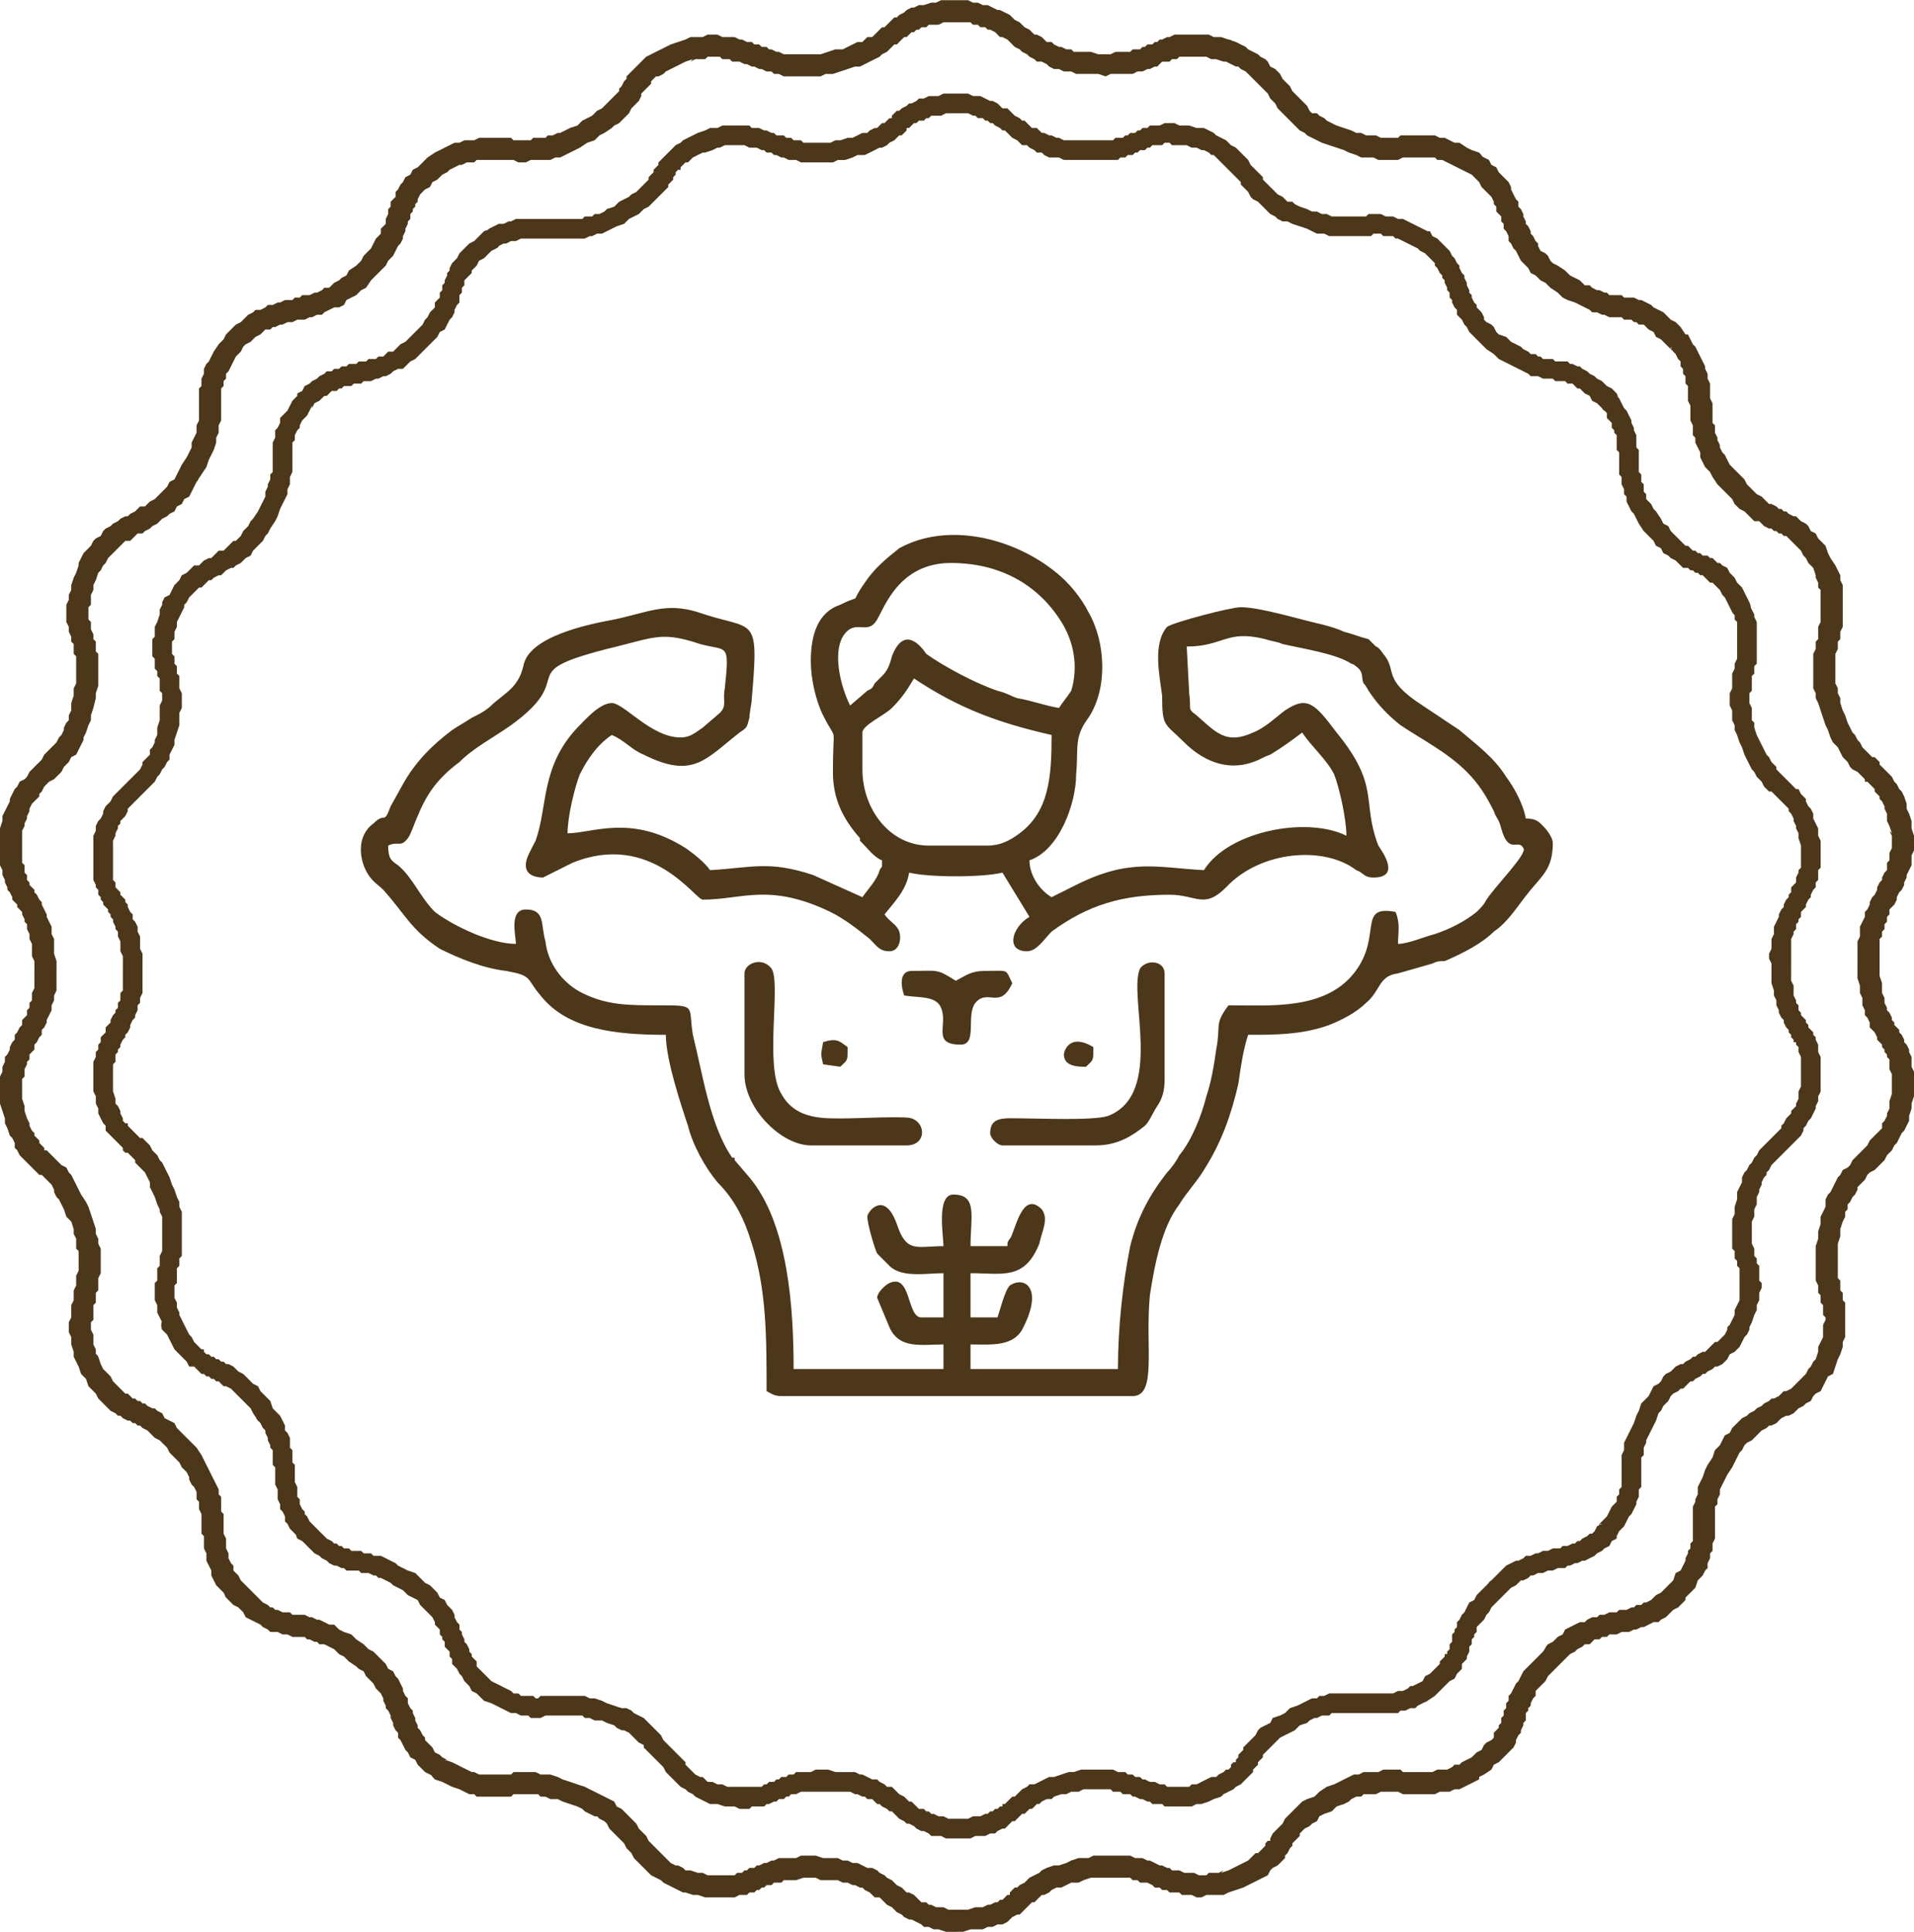 <?xml version="1.0" encoding="UTF-8"?>
<!DOCTYPE svg PUBLIC "-//W3C//DTD SVG 1.1//EN" "http://www.w3.org/Graphics/SVG/1.1/DTD/svg11.dtd">
<!-- Creator: CorelDRAW X7 -->
<svg xmlns="http://www.w3.org/2000/svg" xml:space="preserve" width="2.39in" height="2.412in" version="1.1" style="shape-rendering:geometricPrecision; text-rendering:geometricPrecision; image-rendering:optimizeQuality; fill-rule:evenodd; clip-rule:evenodd"
viewBox="0 0 779 786"
 xmlns:xlink="http://www.w3.org/1999/xlink">
 <defs>
  <style type="text/css">
   <![CDATA[
    .fil1 {fill:#4C371A}
    .fil0 {fill:#4C371A;fill-rule:nonzero}
   ]]>
  </style>
 </defs>
 <g id="Layer_x0020_1">
  <g id="_2782722134064">
   <g>
    <g>
     <path class="fil0" d="M436 57l0 8 0 0 -3 0 -2 -1 -2 0 -2 0 -2 -1 -1 -1 -2 0 -1 -1 -2 -1 -1 -1 -2 0 -1 -1 -1 -1 -2 -1 -1 -1 -1 -1 -1 -1 -1 0 -1 -1 -2 -1 -1 -1 -1 0 -1 -1 -1 0 -1 -1 -2 0 -1 -1 -1 0 -2 -1 -1 0 -2 0 -2 0 1 -8 2 0 2 0 2 1 2 0 1 0 2 1 2 1 1 0 2 1 1 1 1 1 2 0 1 1 1 1 1 1 2 1 1 1 1 0 1 1 1 1 1 1 2 0 1 1 1 1 1 0 2 1 1 0 2 1 1 0 2 1 1 0 2 0 0 0zm0 0c2,0 4,2 4,4 0,3 -2,4 -4,4l0 -8zm54 -5l-3 8 0 0 -2 0 -2 -1 -2 0 -2 0 -2 0 -1 -1 -2 0 -1 1 -1 0 -1 0 -1 0 -1 0 -1 1 -1 0 -1 1 -1 0 -1 0 -1 1 -1 0 -1 1 -2 0 -1 1 -2 0 -1 1 -2 0 -2 0 -2 0 -3 0 -2 0 -3 0 -2 0 -3 0 0 -8 3 0 3 0 2 0 2 0 2 0 2 0 1 0 2 0 1 -1 2 0 1 0 1 -1 1 0 1 -1 1 0 1 0 1 -1 1 0 1 -1 2 0 1 -1 1 0 2 0 1 0 2 -1 2 0 2 0 2 1 2 0 2 0 3 1 2 0 1 0zm-1 0c2,1 4,3 3,5 0,2 -2,4 -5,3l2 -8zm40 32l-3 7 0 0 -2 -1 -2 0 -2 -1 -1 -1 -2 -1 -2 -2 -1 -1 -1 -1 -1 -1 -2 -1 -1 -1 -1 -2 -1 -1 -1 -1 -1 -1 0 -1 -1 -1 -1 -1 -1 -1 -1 -1 -1 -1 -1 -1 -1 -1 -1 -1 -1 -1 -1 -1 -1 -1 -1 0 -1 -1 -2 -1 -1 0 -2 -1 3 -8 2 1 2 1 1 1 2 1 2 1 1 1 1 1 2 1 1 1 1 1 1 1 1 1 1 1 1 2 1 1 1 1 1 1 1 1 1 1 0 1 1 1 1 1 1 1 1 1 1 1 1 1 2 1 1 1 1 1 2 0 1 1 2 1 0 0zm0 0c2,1 3,3 2,5 -1,2 -3,3 -5,2l3 -7zm53 10l-5 7 0 0 -2 -1 -2 -1 -2 -1 -2 -1 -1 0 -1 -1 -2 0 -1 0 -1 0 -1 -1 -1 0 -1 0 -1 0 -1 1 -1 0 -1 0 -1 0 -2 0 -1 0 -1 0 -2 0 -1 0 -2 0 -2 0 -1 0 -2 0 -2 -1 -3 0 -2 -1 -2 -1 -3 -1 -3 -1 3 -7 3 1 2 1 2 0 2 1 2 0 2 1 2 0 1 0 2 0 1 0 1 0 1 0 1 0 1 0 2 0 1 0 1 0 1 -1 1 0 2 0 1 0 1 0 2 1 1 0 2 0 2 1 2 0 2 1 2 1 2 1 2 1 2 1 1 0zm-1 0c2,1 3,4 2,6 -1,2 -4,2 -6,1l4 -7zm29 42l-5 6 0 0 -1 -1 -2 -2 -1 -1 -2 -2 -1 -1 -1 -2 -1 -1 -1 -2 -1 -1 -1 -1 0 -2 -1 -1 -1 -2 0 -1 -1 -1 0 -2 -1 -1 0 -1 -1 -2 0 -1 -1 -1 0 -1 -1 -1 -1 -2 -1 -1 0 -1 -1 -1 -1 -1 -1 -1 -1 -1 -2 -1 -1 -1 5 -7 1 2 2 1 1 1 2 2 1 1 1 1 1 2 1 1 1 2 1 1 0 1 1 2 1 1 0 1 1 2 0 1 1 2 0 1 1 1 0 1 1 2 1 1 0 1 1 1 1 1 1 2 0 1 1 1 2 1 1 1 1 2 1 1 0 0zm0 0c2,1 3,4 1,5 -1,2 -4,2 -6,1l5 -6zm48 25l-6 5 0 0 -2 -2 -2 -1 -1 -2 -2 -1 -1 -1 -1 -1 -1 0 -1 -1 -1 -1 -1 0 -1 0 -1 -1 -1 0 -1 0 -1 0 -1 0 -1 -1 -2 0 -1 0 -1 0 -2 -1 -1 0 -2 0 -1 -1 -2 -1 -2 -1 -2 -1 -2 -1 -2 -1 -2 -1 -2 -2 -3 -2 5 -6 3 1 2 2 2 1 2 1 1 1 2 1 1 1 2 0 1 1 1 0 1 1 2 0 1 0 1 0 1 1 1 0 1 0 1 0 2 0 1 1 1 0 2 1 1 0 1 1 2 1 1 1 2 1 1 1 2 1 2 2 2 1 2 2 0 1zm0 -1c1,2 1,5 0,6 -2,2 -5,2 -6,0l6 -6zm16 48l-7 5 0 0 -1 -2 -1 -2 -1 -1 -1 -2 -1 -2 0 -2 -1 -1 0 -2 -1 -2 0 -1 0 -2 -1 -1 0 -2 0 -1 0 -2 0 -1 0 -2 0 -1 -1 -1 0 -2 0 -1 0 -1 0 -2 -1 -1 0 -1 -1 -1 0 -2 -1 -1 -1 -1 0 -2 -1 -1 -1 -1 6 -5 1 1 1 2 1 2 1 1 1 2 1 2 0 1 1 2 0 1 1 2 0 2 0 1 0 2 1 1 0 2 0 1 0 1 0 2 0 1 0 2 1 1 0 1 0 2 1 1 0 1 0 2 1 1 0 2 1 1 1 1 1 2 1 1 0 0zm0 0c1,2 1,5 -1,6 -2,1 -4,1 -6,-1l7 -5zm38 38l-7 3 0 0 -1 -2 -1 -2 -1 -2 -1 -1 -1 -2 -1 -1 -1 -1 -1 -1 -1 0 -1 -1 -1 -1 0 0 -1 -1 -1 0 -1 -1 -1 0 -1 -1 -1 0 -1 -1 -2 0 -1 -1 -1 -1 -1 -1 -2 -1 -1 -1 -2 -1 -1 -2 -2 -1 -1 -2 -2 -2 -2 -2 -2 -3 7 -5 2 3 1 2 2 1 1 2 2 2 1 1 1 1 1 1 1 1 1 0 1 1 1 1 1 0 1 1 1 0 1 1 2 0 1 1 1 0 1 1 1 1 1 0 1 1 2 1 1 2 1 1 1 1 1 2 2 2 1 2 1 2 1 2 0 1zm0 -1c1,2 1,5 -1,6 -2,1 -5,0 -6,-2l7 -4zm2 51l-7 3 0 0 -1 -2 0 -2 -1 -2 0 -2 0 -2 -1 -2 0 -2 0 -2 0 -1 1 -2 0 -2 0 -1 0 -2 0 -1 1 -2 0 -1 0 -1 1 -2 0 -1 0 -1 0 -2 0 -1 0 -1 0 -2 0 -1 0 -1 0 -2 0 -1 0 -2 -1 -1 0 -2 -1 -1 7 -3 1 2 1 2 0 1 1 2 0 2 0 2 0 2 0 1 0 2 0 2 0 1 0 2 0 1 0 2 -1 1 0 2 0 1 -1 1 0 2 0 1 0 1 0 2 -1 1 0 2 0 1 0 1 1 2 0 1 0 2 0 2 1 1 0 2 0 0zm0 0c1,2 0,4 -2,5 -2,1 -4,0 -5,-2l7 -3zm27 47l-8 1 0 0 -1 -3 0 -2 -1 -2 0 -1 -1 -2 0 -1 -1 -2 -1 -1 0 -1 -1 -1 0 0 -1 -1 -1 -1 -1 -1 0 0 -1 -1 -1 -1 -1 -1 -1 0 -1 -1 -1 -1 -1 -2 -1 -1 -1 -1 -1 -2 -1 -1 -1 -2 -1 -2 -1 -2 -1 -3 -1 -2 -1 -3 7 -3 1 3 1 2 1 2 1 2 1 2 1 1 1 2 1 1 1 1 0 1 1 1 1 1 1 1 1 1 0 0 1 1 1 1 1 1 1 1 1 0 1 2 1 1 1 1 0 1 1 2 1 1 1 2 0 2 1 2 1 2 0 3 1 2 0 1zm0 -1c0,3 -1,5 -3,5 -3,1 -5,-1 -5,-3l8 -2zm-12 50l-8 0 0 0 -1 -2 0 -2 1 -2 0 -2 0 -2 1 -2 0 -2 0 -1 1 -2 1 -2 0 -1 1 -2 1 -1 0 -1 1 -2 1 -1 0 -1 1 -1 0 -2 1 -1 1 -1 0 -1 0 -1 1 -2 0 -1 1 -1 0 -2 0 -1 0 -1 0 -2 0 -2 0 -1 8 -1 0 2 0 2 0 2 0 2 0 2 -1 1 0 2 0 2 -1 1 0 2 -1 1 -1 2 0 1 -1 1 -1 2 0 1 -1 1 -1 1 0 2 -1 1 0 1 -1 1 0 2 -1 1 0 1 -1 2 0 1 0 2 0 1 0 2 0 2 0 2 0 0zm0 0c0,2 -2,4 -4,4 -2,0 -4,-2 -4,-4l8 0zm12 52l-8 -2 0 1 0 -3 0 -2 0 -2 0 -2 0 -2 0 -1 0 -1 -1 -2 0 -1 0 -1 -1 -1 0 -1 -1 0 0 -1 -1 -1 0 -1 -1 -1 0 -1 -1 -1 -1 -2 0 -1 -1 -1 -1 -2 0 -1 -1 -2 0 -2 -1 -2 0 -2 -1 -3 0 -2 0 -3 0 -3 8 0 0 2 0 3 0 2 1 2 0 2 0 2 1 2 0 1 1 1 0 2 1 1 0 1 1 1 1 1 0 1 1 1 0 1 1 1 1 1 0 1 1 1 0 1 1 2 0 1 0 2 1 2 0 2 0 2 0 2 0 2 0 3 0 2 0 1zm0 -1c0,3 -2,4 -5,4 -2,0 -3,-2 -3,-4l8 0zm-26 44l-8 -2 0 0 1 -2 1 -2 0 -2 1 -2 1 -1 1 -2 1 -1 1 -2 1 -1 1 -2 1 -1 1 -1 1 -1 1 -1 1 -1 1 -1 1 -1 1 -1 1 -1 0 -1 1 -1 1 -2 1 -1 1 -1 0 -1 1 -1 1 -1 0 -1 1 -2 0 -1 0 -2 1 -2 8 2 -1 2 0 2 -1 2 0 1 -1 2 -1 2 -1 1 -1 2 -1 1 0 1 -1 2 -1 1 -1 1 -1 1 -1 1 -1 1 -1 1 -1 1 -1 1 -1 1 -1 1 -1 1 -1 1 -1 2 -1 1 0 1 -1 1 -1 2 0 1 -1 2 0 1 -1 2 0 0zm0 0c0,2 -2,4 -5,3 -2,0 -3,-2 -3,-5l8 2zm-3 54l-7 -4 0 0 1 -2 0 -2 1 -2 1 -2 0 -1 0 -2 0 -1 0 -1 0 -2 0 -1 0 -1 0 -1 0 -1 0 -1 0 -1 -1 -1 0 -1 0 -1 -1 -1 0 -2 0 -1 -1 -1 0 -2 0 -2 0 -2 0 -2 0 -2 0 -2 1 -2 0 -3 1 -3 0 -3 8 2 0 3 -1 2 0 3 -1 2 0 2 0 2 0 1 0 2 0 1 0 1 1 2 0 1 0 1 0 1 1 1 0 1 0 1 1 1 0 2 0 1 0 1 0 2 1 1 0 2 -1 2 0 1 0 2 -1 2 0 2 -1 2 -1 3 -1 2 0 1zm0 -1c0,2 -3,3 -5,3 -2,-1 -3,-4 -2,-6l7 3zm-37 35l-7 -4 0 0 2 -2 1 -1 1 -2 1 -2 2 -1 1 -1 1 -2 1 -1 2 -1 1 -1 1 -1 2 -1 1 0 1 -1 2 -1 1 -1 1 0 1 -1 2 -1 1 0 1 -1 1 -1 1 -1 1 -1 1 0 1 -1 1 -1 1 -1 1 -2 0 -1 1 -1 1 -2 7 4 -1 2 -1 1 -1 2 -1 2 -1 1 -1 1 -2 1 -1 2 -1 1 -1 1 -2 1 -1 0 -1 1 -2 1 -1 1 -1 0 -1 1 -2 1 -1 1 -1 0 -1 1 -1 1 -1 1 -1 0 -1 1 -2 1 -1 1 -1 2 -1 1 -1 1 -1 2 -1 1 0 0zm0 0c-1,2 -3,3 -5,2 -2,-1 -3,-4 -2,-6l7 4zm-17 51l-6 -6 -1 0 2 -2 1 -1 1 -2 1 -2 1 -1 1 -1 0 -2 1 -1 0 -1 0 -1 1 -1 0 -1 0 -1 0 -1 0 -1 0 -1 0 -1 0 -1 0 -2 0 -1 0 -2 0 -1 1 -2 0 -1 0 -2 1 -2 1 -2 1 -2 1 -2 1 -3 1 -2 1 -3 7 4 -1 3 -1 2 -1 2 -1 2 -1 2 0 1 -1 2 0 2 0 1 -1 1 0 1 0 2 0 1 0 1 0 1 0 1 0 1 0 1 0 2 0 1 -1 1 0 2 0 1 -1 2 0 1 -1 2 -1 2 -1 1 -1 2 -1 2 -2 2 -1 2 0 1zm0 -1c-2,2 -4,2 -6,1 -2,-1 -2,-4 -1,-6l7 5zm-45 23l-6 -5 0 0 2 -2 1 -1 2 -2 1 -1 2 -1 2 -1 1 0 2 -1 1 -1 2 0 2 -1 1 0 2 -1 1 0 1 0 2 -1 1 0 2 0 1 -1 1 0 1 0 2 -1 1 0 1 -1 1 0 1 -1 2 -1 1 -1 1 0 1 -1 1 -2 2 -1 6 6 -2 1 -1 2 -2 1 -1 1 -2 1 -1 1 -2 1 -2 1 -1 0 -2 1 -1 0 -2 1 -1 0 -1 1 -2 0 -1 0 -2 1 -1 0 -1 0 -2 1 -1 0 -1 0 -2 1 -1 0 -1 1 -2 1 -1 0 -1 1 -1 1 -2 1 -1 1 -1 1 0 0zm0 0c-2,2 -5,2 -6,0 -2,-1 -2,-4 0,-5l6 5zm-32 44l-4 -7 0 0 2 -1 1 -2 2 -1 1 -1 2 -2 1 -1 0 -1 1 -1 1 -1 0 -1 1 0 0 -1 1 -1 0 -1 0 -1 1 -1 0 -1 0 -2 1 -1 0 -1 1 -1 0 -2 1 -1 1 -2 1 -1 1 -2 1 -2 2 -1 1 -2 2 -2 2 -2 2 -2 6 5 -2 2 -2 2 -2 2 -1 2 -1 1 -1 2 -1 1 -1 1 -1 1 0 2 -1 1 0 1 -1 1 0 1 0 1 -1 1 0 1 0 1 -1 2 0 1 -1 1 -1 1 0 2 -1 1 -1 1 -1 2 -2 1 -1 1 -2 2 -1 1 -2 2 -3 2 0 0zm0 0c-1,1 -4,1 -5,-1 -2,-2 -1,-5 1,-6l4 7zm-49 9l-4 -7 0 0 2 -1 2 -1 2 -1 2 0 1 -1 2 0 2 -1 2 0 1 0 2 0 2 0 1 0 2 0 1 0 2 0 1 0 2 0 1 0 1 0 2 0 1 0 1 0 2 0 1 0 1 0 2 -1 1 0 1 0 2 -1 1 -1 1 0 2 -1 4 7 -2 1 -2 1 -1 1 -2 0 -2 1 -2 0 -1 1 -2 0 -2 0 -1 0 -2 0 -1 0 -2 0 -1 0 -2 0 -1 0 -2 0 -1 0 -1 0 -2 0 -1 0 -2 0 -1 0 -1 0 -2 0 -1 1 -2 0 -1 0 -2 1 -1 0 -2 1 -1 1 0 0zm0 0c-2,1 -5,0 -6,-2 -1,-2 0,-4 2,-5l4 7zm-43 33l-2 -8 0 0 2 -1 2 -1 2 -1 2 0 1 -1 2 -1 1 -1 1 0 1 -1 0 -1 1 -1 1 0 0 -1 1 -1 0 -1 1 -1 1 -1 0 -1 1 -1 1 -1 1 -1 1 -1 1 -1 1 -2 1 -1 2 -1 2 -1 1 -2 3 -1 2 -1 2 -2 3 -1 4 7 -3 1 -2 2 -2 1 -2 1 -2 1 -1 1 -1 1 -1 1 -1 1 -1 1 -1 1 -1 1 0 1 -1 1 -1 1 0 1 -1 1 -1 1 0 1 -1 1 -1 1 -1 1 -1 1 -1 1 -2 1 -1 1 -2 1 -2 1 -1 1 -3 1 -2 1 -3 1 0 0zm0 0c-2,0 -4,-1 -5,-3 0,-2 1,-4 3,-5l2 8zm-50 -5l-2 -8 0 0 3 -1 2 0 2 0 2 0 2 0 2 0 1 0 2 0 2 1 1 0 2 0 1 1 2 0 1 1 2 0 1 1 1 0 2 1 1 0 1 0 2 1 1 0 1 0 1 1 2 0 1 0 1 0 2 0 1 0 2 0 1 -1 2 0 2 8 -2 0 -2 1 -2 0 -2 0 -2 0 -1 0 -2 0 -2 0 -1 -1 -2 0 -2 0 -1 -1 -1 0 -2 -1 -1 0 -2 -1 -1 0 -1 -1 -2 0 -1 0 -1 -1 -2 0 -1 0 -1 -1 -2 0 -1 0 -2 0 -1 0 -2 0 -1 0 -2 0 -2 1 0 0zm0 0c-2,0 -4,-1 -5,-4 0,-2 1,-4 3,-4l2 8zm-50 19l0 -8 0 0 3 0 2 0 2 -1 2 0 1 0 2 -1 1 0 1 -1 1 0 1 -1 1 0 1 -1 1 0 0 -1 1 0 1 -1 1 -1 1 -1 1 0 1 -1 1 -1 1 -1 2 -1 1 -1 2 0 2 -1 2 -1 2 -1 2 0 3 -1 3 -1 2 0 2 8 -3 0 -2 1 -2 0 -3 1 -1 1 -2 0 -2 1 -1 1 -1 0 -1 1 -1 1 -1 0 -1 1 -1 1 -1 0 -1 1 -1 1 -1 1 -1 0 -1 1 -1 1 -1 1 -1 0 -2 1 -1 1 -2 0 -2 1 -2 0 -2 0 -2 1 -3 0 -3 0 0 0zm0 0c-2,0 -4,-2 -4,-4 0,-2 2,-4 4,-4l0 8zm-47 -19l1 -8 0 0 2 0 3 0 2 1 1 0 2 1 2 1 2 0 1 1 2 1 1 1 2 0 1 1 1 1 1 1 2 1 1 1 1 1 1 0 1 1 1 1 1 1 2 0 1 1 1 0 1 1 1 0 2 1 1 0 1 0 2 1 2 0 1 0 0 8 -2 0 -2 0 -2 -1 -2 0 -2 0 -1 -1 -2 -1 -1 0 -2 -1 -1 -1 -2 -1 -1 0 -1 -1 -2 -1 -1 -1 -1 -1 -1 -1 -1 0 -1 -1 -2 -1 -1 -1 -1 0 -1 -1 -1 -1 -2 0 -1 -1 -1 0 -2 -1 -1 0 -2 -1 -2 0 -1 0 -1 0zm1 0c-3,0 -4,-2 -4,-4 0,-3 2,-4 4,-4l0 8zm-54 5l3 -8 -1 0 3 0 2 1 2 0 2 0 1 0 2 0 1 0 2 0 1 0 1 0 1 0 1 0 1 -1 1 0 1 -1 1 0 1 0 1 -1 1 0 1 -1 2 0 1 -1 2 0 1 -1 2 0 2 0 2 0 2 -1 3 0 2 0 3 1 3 0 -1 8 -2 0 -3 0 -2 0 -2 0 -2 0 -2 0 -2 0 -1 0 -2 1 -1 0 -1 0 -1 1 -1 0 -1 1 -1 0 -1 0 -1 1 -1 0 -2 1 -1 0 -1 1 -2 0 -1 0 -2 0 -1 1 -2 0 -2 0 -2 -1 -2 0 -2 0 -3 -1 -3 0 0 0zm0 0c-2,-1 -3,-3 -3,-5 1,-2 3,-4 5,-3l-2 8zm-39 -32l3 -7 0 0 2 0 2 1 1 1 2 1 2 1 1 1 2 2 1 1 1 1 1 1 1 1 1 2 1 1 1 1 1 1 1 1 1 1 1 1 1 1 1 1 1 1 0 1 1 1 1 1 1 1 1 1 2 1 1 0 1 1 1 1 2 0 2 1 -3 8 -2 -1 -2 -1 -2 -1 -1 -1 -2 -1 -1 -1 -2 -1 -1 -1 -1 -1 -1 -1 -1 -1 -1 -1 -1 -1 -1 -2 -1 -1 -1 -1 -1 -1 -1 -1 -1 -1 -1 -1 -1 -1 -1 -1 0 -1 -2 -1 -1 -1 -1 -1 -1 -1 -1 -1 -2 -1 -1 0 -2 -1 -1 -1 0 0zm0 0c-2,-1 -3,-3 -3,-5 1,-2 4,-3 6,-2l-3 7zm-53 -10l5 -7 0 0 2 1 2 1 2 1 1 1 2 0 1 1 2 0 1 0 1 0 1 0 1 1 1 0 1 -1 1 0 1 0 1 0 1 0 1 0 2 0 1 0 1 0 2 0 2 0 1 0 2 0 2 0 2 1 2 0 3 1 2 1 3 1 3 1 -3 7 -3 -1 -2 -1 -3 0 -2 -1 -2 0 -1 -1 -2 0 -1 0 -2 0 -1 0 -1 0 -1 0 -2 0 -1 0 -1 0 -1 0 -1 0 -1 0 -2 1 -1 0 -1 0 -2 0 -1 -1 -2 0 -1 0 -2 -1 -2 0 -2 -1 -2 -1 -2 -1 -2 -1 -3 -1 0 0zm0 0c-1,-1 -2,-4 -1,-6 1,-2 4,-2 6,-1l-5 7zm-29 -42l5 -6 0 0 2 1 2 2 1 1 1 2 2 1 1 2 1 1 1 1 1 2 0 1 1 2 1 1 0 2 1 1 0 1 1 2 0 1 1 1 1 2 0 1 1 1 0 1 1 1 1 1 0 2 1 1 1 1 1 1 1 1 1 1 1 1 2 1 -5 7 -2 -2 -1 -1 -2 -1 -1 -2 -1 -1 -1 -1 -1 -2 -1 -1 -1 -2 -1 -1 -1 -1 0 -2 -1 -1 0 -2 -1 -1 -1 -1 0 -2 -1 -1 0 -1 -1 -1 0 -2 -1 -1 -1 -1 0 -1 -1 -2 -1 -1 -1 -1 -1 -1 -1 -1 -1 -1 -1 -2 -2 -1 0 0zm0 0c-1,-1 -2,-4 0,-5 1,-2 3,-2 5,-1l-5 6zm-47 -25l6 -5 0 0 2 2 1 1 2 2 1 1 2 1 1 1 1 0 1 1 1 0 1 1 1 0 1 0 1 1 1 0 1 0 1 0 1 0 1 1 2 0 1 0 1 1 2 0 1 0 2 1 2 1 2 1 1 1 2 1 2 1 3 1 2 2 2 2 -5 6 -2 -1 -2 -2 -2 -1 -2 -1 -1 -1 -2 -1 -2 -1 -1 0 -1 -1 -1 0 -2 -1 -1 0 -1 0 -1 0 -1 -1 -1 0 -1 0 -2 0 -1 0 -1 -1 -1 0 -2 -1 -1 0 -2 -1 -1 -1 -2 -1 -1 -1 -2 -1 -1 -1 -2 -2 -2 -2 -2 -1 0 -1zm0 1c-1,-2 -1,-5 0,-6 2,-2 4,-2 6,0l-6 6zm-16 -48l6 -5 0 0 2 2 1 1 1 2 1 2 0 2 1 1 1 2 0 2 0 2 1 1 0 2 0 1 0 2 1 1 0 2 0 1 0 2 0 1 0 1 1 2 0 1 0 1 0 2 1 1 0 1 0 1 1 2 1 1 0 1 1 1 1 2 1 1 -6 5 -1 -1 -2 -2 -1 -2 -1 -1 0 -2 -1 -2 -1 -1 0 -2 -1 -2 0 -1 0 -2 0 -1 -1 -2 0 -1 0 -2 0 -1 0 -1 0 -2 -1 -1 0 -2 0 -1 0 -1 0 -2 -1 -1 0 -1 -1 -2 0 -1 -1 -2 0 -1 -1 -1 -1 -2 -1 -1 0 0zm0 0c-2,-2 -1,-5 1,-6 1,-1 4,-1 5,1l-6 5zm-39 -38l8 -3 0 0 1 2 1 2 1 2 1 1 1 2 1 1 1 1 1 1 1 0 0 1 1 1 1 0 1 1 1 0 1 1 1 0 1 1 1 0 1 1 1 0 2 1 1 1 1 1 2 1 1 1 1 1 2 2 2 1 1 2 2 2 2 2 1 3 -6 5 -2 -3 -1 -2 -2 -2 -1 -1 -2 -2 -1 -1 -1 -1 -1 -1 -2 -1 -1 0 -1 -1 -1 -1 -1 0 -1 -1 -1 0 -1 -1 -1 0 -1 -1 -1 0 -1 -1 -1 -1 -1 -1 -2 0 -1 -2 -1 -1 -1 -1 -1 -1 -2 -2 -1 -2 -1 -2 -1 -2 -2 -2 0 -1zm0 1c-1,-2 0,-5 2,-6 2,-1 5,0 6,2l-8 4zm-2 -51l8 -3 0 0 1 2 0 2 1 2 0 2 0 2 0 2 0 2 0 2 0 1 0 2 0 2 0 1 0 2 -1 1 0 2 0 1 -1 1 0 2 0 1 0 1 0 2 -1 1 0 1 0 2 0 1 0 1 1 2 0 1 0 1 1 2 0 1 1 2 -8 3 0 -2 -1 -2 -1 -2 0 -1 0 -2 -1 -2 0 -2 0 -1 0 -2 0 -2 1 -1 0 -2 0 -1 0 -2 1 -1 0 -2 0 -1 0 -1 1 -2 0 -1 0 -2 0 -1 0 -1 0 -2 0 -1 0 -1 0 -2 0 -1 0 -2 -1 -2 0 -1 -1 -2 0 0zm0 0c0,-2 1,-5 3,-5 2,-1 4,0 5,2l-8 3zm-26 -47l8 -1 0 0 0 2 1 3 0 2 1 1 1 2 0 1 1 2 0 1 1 1 1 0 0 1 1 1 1 1 0 0 1 1 1 1 1 1 1 0 1 1 1 1 1 1 1 2 1 1 1 1 1 2 1 1 1 2 1 2 1 2 1 3 1 2 1 3 -8 3 -1 -3 -1 -2 -1 -2 0 -2 -1 -2 -1 -2 -1 -1 -1 -1 -1 -1 -1 -1 0 -1 -1 -1 -1 -1 -1 -1 -1 0 -1 -1 0 -1 -1 -1 -1 -1 -1 -1 -1 -1 -1 -1 -1 -1 -1 -1 0 -2 -1 -1 -1 -2 -1 -2 0 -2 -1 -2 0 -3 -1 -2 0 -1zm0 1c0,-3 1,-5 3,-5 2,-1 4,1 5,3l-8 2zm12 -50l8 0 0 0 0 2 0 2 0 2 0 2 0 2 -1 2 0 2 -1 1 0 2 -1 2 0 1 -1 1 -1 2 0 1 -1 2 -1 1 0 1 -1 1 -1 2 0 1 -1 1 0 1 -1 1 0 2 0 1 -1 1 0 2 0 1 0 1 0 2 0 2 0 1 -8 1 0 -2 0 -2 0 -2 0 -2 0 -2 0 -1 1 -2 0 -2 1 -1 0 -2 1 -1 0 -2 1 -1 1 -1 0 -2 1 -1 1 -1 0 -1 1 -2 1 -1 0 -1 1 -1 0 -2 1 -1 0 -1 0 -2 1 -1 0 -2 0 -1 0 -2 0 -2 0 -2 0 0zm0 0c0,-2 2,-4 4,-4 2,0 4,2 4,4l-8 0zm-12 -52l8 2 0 -1 0 3 0 2 0 2 0 2 0 2 0 1 0 1 0 2 1 1 0 1 0 1 1 1 0 0 1 1 0 1 1 1 1 1 0 1 1 1 0 1 1 2 1 1 0 2 1 1 1 2 0 2 1 2 0 2 0 3 1 2 0 3 0 3 -8 0 0 -2 0 -3 -1 -2 0 -2 0 -2 -1 -2 0 -2 -1 -1 0 -1 -1 -2 0 -1 -1 -1 0 -1 -1 -1 0 -1 -1 -1 -1 -1 0 -1 -1 -1 0 -1 -1 -1 0 -2 -1 -1 0 -1 -1 -2 0 -2 0 -2 0 -2 0 -2 0 -2 0 -3 0 -2 0 -1zm0 1c0,-3 2,-4 4,-4 3,0 4,2 4,4l-8 0zm26 -44l7 2 0 0 0 2 -1 2 -1 2 0 2 -1 1 -1 2 -1 1 -1 2 -1 1 -1 2 -1 1 -1 1 -1 1 -1 1 -1 1 -1 1 -1 1 -1 1 -1 1 -1 1 -1 1 0 1 -1 2 -1 1 -1 1 0 1 -1 1 0 1 -1 2 0 1 -1 2 0 2 -8 -2 0 -2 1 -2 0 -2 1 -2 1 -1 1 -2 0 -1 1 -2 1 -1 1 -1 1 -2 1 -1 1 -1 1 -1 1 -1 1 -1 1 -1 1 -1 1 -1 1 -1 1 -1 1 -1 1 -2 0 -1 1 -1 1 -1 1 -1 0 -2 1 -1 1 -2 0 -1 1 -2 0 0zm0 0c0,-2 2,-4 4,-3 3,0 4,2 3,5l-7 -2zm2 -54l8 4 0 0 -1 2 -1 2 0 2 -1 2 0 1 0 2 -1 1 0 1 0 2 0 1 0 1 1 1 0 1 0 1 0 1 1 1 0 1 0 1 0 1 1 1 0 2 0 1 0 2 1 2 0 2 0 2 0 2 -1 2 0 2 0 3 -1 3 -1 3 -7 -2 0 -3 1 -3 0 -2 0 -2 0 -2 1 -2 0 -1 0 -2 -1 -1 0 -1 0 -2 0 -1 0 -1 -1 -1 0 -1 0 -1 -1 -1 0 -2 0 -1 0 -1 -1 -1 0 -2 0 -1 0 -2 0 -2 1 -1 0 -2 0 -2 1 -2 1 -3 0 -2 1 -2 0 -1zm0 1c1,-3 4,-4 6,-3 2,1 3,3 2,6l-8 -3zm37 -35l7 4 0 0 -1 2 -1 1 -1 2 -2 2 -1 1 -1 1 -1 2 -2 1 -1 1 -1 1 -2 1 -1 1 -1 0 -2 1 -1 1 -1 1 -1 0 -2 1 -1 1 -1 0 -1 1 -1 1 -1 1 -1 0 -1 1 -1 1 -1 1 -1 1 -1 2 -1 1 0 1 -1 2 -8 -4 1 -2 2 -1 1 -2 1 -2 1 -1 1 -1 1 -2 2 -1 1 -1 1 -1 1 -1 2 0 1 -1 1 -1 2 -1 1 0 1 -1 1 -1 1 -1 2 0 1 -1 1 -1 1 -1 1 -1 1 0 1 -1 1 -1 1 -2 1 -1 1 -1 1 -2 1 -1 0 0zm0 0c1,-2 4,-3 6,-2 2,1 2,4 1,6l-7 -4zm18 -51l6 6 0 -1 -1 2 -1 2 -2 2 -1 2 0 1 -1 1 -1 2 0 1 0 1 -1 1 0 1 0 1 0 1 0 1 0 1 0 1 0 1 0 1 0 2 0 1 0 1 -1 2 0 2 0 1 -1 2 0 2 -1 2 -1 2 -1 2 -1 3 -1 2 -2 3 -7 -4 2 -3 1 -2 1 -2 1 -2 0 -2 1 -2 0 -1 1 -2 0 -1 0 -1 1 -1 0 -2 0 -1 0 -1 0 -1 0 -1 0 -1 0 -1 0 -2 0 -1 0 -1 1 -2 0 -1 0 -2 1 -1 1 -2 0 -2 1 -1 2 -2 1 -2 1 -2 2 -2 0 -1zm0 1c1,-2 4,-3 6,-1 1,1 2,4 0,5l-6 -4zm45 -23l6 5 0 0 -2 2 -1 1 -2 1 -2 2 -1 1 -2 0 -2 1 -1 1 -2 1 -1 0 -2 1 -1 0 -2 1 -1 0 -2 0 -1 1 -1 0 -2 0 -1 1 -1 0 -2 0 -1 1 -1 0 -1 1 -2 0 -1 1 -1 1 -1 0 -1 1 -1 1 -2 1 -1 2 -6 -6 2 -1 1 -2 2 -1 1 -1 2 -1 1 -1 2 -1 1 -1 2 0 1 -1 2 0 1 -1 2 0 1 -1 2 0 1 0 1 -1 2 0 1 0 1 -1 2 0 1 0 1 -1 2 0 1 -1 1 -1 2 0 1 -1 1 -1 1 -1 2 -1 1 -1 0 0zm0 0c2,-2 4,-2 6,0 1,1 1,4 0,5l-6 -5zm32 -44l4 7 0 0 -2 1 -2 2 -1 1 -2 1 -1 2 -1 1 -1 1 0 1 -1 1 -1 1 0 0 -1 1 0 1 0 1 -1 1 0 1 0 1 -1 1 0 2 0 1 -1 1 -1 2 0 1 -1 2 -1 1 -1 2 -1 2 -2 1 -1 2 -2 2 -2 2 -2 2 -6 -5 2 -2 2 -2 2 -2 1 -2 1 -1 1 -2 1 -1 1 -1 0 -2 1 -1 1 -1 0 -1 0 -1 1 -1 0 -1 0 -1 1 -1 0 -1 1 -2 0 -1 1 -1 0 -1 1 -2 1 -1 1 -1 1 -2 1 -1 2 -2 1 -1 2 -1 2 -2 2 -2 1 0zm-1 0c2,-1 5,-1 6,1 1,2 1,5 -1,6l-5 -7zm50 -9l4 7 0 0 -2 1 -2 1 -2 1 -2 0 -2 1 -1 0 -2 1 -2 0 -2 0 -1 0 -2 0 -1 0 -2 0 -2 0 -1 0 -1 0 -2 0 -1 0 -2 0 -1 0 -1 0 -2 0 -1 0 -1 0 -1 0 -2 1 -1 0 -1 0 -2 1 -1 0 -2 1 -1 1 -4 -7 1 -1 2 -1 2 -1 2 0 2 -1 1 0 2 -1 2 0 1 0 2 0 2 0 1 0 2 0 1 0 2 0 1 0 1 0 2 0 1 0 2 0 1 0 1 0 2 0 1 0 2 0 1 -1 1 0 2 0 1 -1 2 0 2 -1 1 -1 0 0zm0 0c2,-1 5,0 6,2 1,2 0,4 -2,5l-4 -7zm43 -33l2 8 0 0 -2 1 -3 1 -1 0 -2 1 -2 1 -1 1 -1 1 -1 0 -1 1 -1 1 0 1 -1 0 -1 1 0 1 -1 1 0 1 -1 1 -1 1 0 1 -1 1 -1 1 -1 1 -1 1 -1 1 -2 2 -1 1 -2 1 -2 2 -2 1 -2 1 -2 2 -3 1 -4 -7 3 -1 2 -2 2 -1 2 -1 1 -1 2 -1 1 -1 1 -1 1 -1 1 -1 1 -1 0 -1 1 -1 1 -1 0 -1 1 -1 1 -1 0 -1 1 -1 1 -1 1 -1 1 -1 1 -1 1 -1 1 -1 2 -1 1 -1 2 -1 2 -1 2 -1 3 -1 2 -1 1 0zm-1 0c2,0 5,1 5,3 1,2 0,4 -2,5l-3 -8zm51 5l1 8 0 0 -2 1 -2 0 -2 0 -2 0 -2 0 -2 0 -2 0 -1 0 -2 -1 -2 0 -1 0 -2 -1 -1 0 -2 -1 -1 0 -1 -1 -2 0 -1 -1 -1 0 -2 -1 -1 0 -1 0 -1 0 -2 -1 -1 0 -1 0 -2 0 -1 0 -2 0 -1 0 -2 1 -1 0 -2 -8 2 0 2 -1 2 0 1 0 2 0 2 0 2 0 2 0 1 1 2 0 1 0 2 1 1 0 2 1 1 0 1 1 2 0 1 0 1 1 2 0 1 1 1 0 2 0 1 1 1 0 2 0 1 0 2 0 1 0 2 0 2 0 2 -1 0 0zm0 0c2,0 4,1 4,4 1,2 -1,4 -3,4l-1 -8zm50 -19l-1 8 1 0 -3 0 -2 0 -2 1 -2 0 -2 0 -1 1 -1 0 -1 1 -1 0 -1 0 -1 1 -1 0 -1 1 -1 1 -1 0 0 1 -1 1 -1 1 -1 0 -1 1 -1 1 -2 1 -1 1 -2 1 -1 0 -2 1 -2 1 -2 1 -3 0 -2 1 -3 1 -3 0 -1 -8 2 0 3 -1 2 0 2 -1 2 -1 2 0 1 -1 2 -1 1 0 1 -1 1 -1 1 0 1 -1 1 -1 1 0 0 -1 1 -1 1 -1 1 0 1 -1 2 -1 1 -1 1 0 2 -1 1 -1 2 0 2 -1 2 0 2 0 2 -1 3 0 2 0 1 0zm-1 0c3,0 4,2 5,4 0,2 -2,4 -4,4l-1 -8z"/>
    </g>
    <g>
     <path class="fil0" d="M441 21l-1 9 0 0 -2 0 -2 -1 -3 0 -2 -1 -2 0 -2 -1 -1 -1 -2 -1 -2 0 -1 -1 -2 -1 -1 -1 -2 -1 -1 -1 -2 -1 -1 -1 -1 -1 -1 -1 -2 -1 -1 0 -1 -1 -1 -1 -2 -1 -1 0 -1 -1 -2 0 -1 -1 -2 0 -1 -1 -2 0 -2 0 -2 0 1 -9 2 0 2 0 2 1 2 0 2 1 2 0 2 1 2 1 1 0 2 1 2 1 1 1 1 1 2 1 1 1 1 1 2 1 1 1 1 1 1 0 2 1 1 1 1 1 2 0 1 1 2 1 1 0 2 1 2 0 1 1 2 0 2 0 0 0zm0 0c3,0 5,3 4,5 0,2 -2,4 -5,4l1 -9zm59 -5l-2 9 0 0 -3 -1 -2 0 -2 -1 -3 0 -1 0 -2 0 -2 0 -1 0 -1 0 -1 0 -1 1 -1 0 -1 0 -1 1 -2 0 -1 0 -1 1 -1 1 -1 0 -2 1 -1 0 -2 1 -2 0 -2 1 -2 0 -2 0 -2 0 -3 0 -2 1 -3 -1 -3 0 -4 0 1 -9 3 0 3 1 3 0 2 0 2 -1 2 0 2 0 2 0 1 -1 2 0 1 0 1 -1 1 0 1 -1 2 0 1 -1 1 0 1 -1 1 0 2 -1 1 0 2 -1 2 0 1 0 2 0 2 0 2 0 2 0 3 0 2 1 3 0 3 1 0 0zm0 0c2,0 4,3 3,5 0,3 -3,4 -5,4l2 -9zm44 35l-3 8 0 0 -3 -1 -2 -1 -2 -1 -2 -1 -1 -1 -2 -1 -2 -2 -1 -1 -1 -1 -2 -2 -1 -1 -1 -1 -1 -1 -1 -2 -1 -1 -1 -1 -1 -2 -1 -1 -1 -1 -1 -1 -1 -1 -1 -1 -1 -1 -1 -1 -1 -1 -1 -1 -2 -1 -1 -1 -1 0 -2 -1 -2 -1 -1 0 2 -9 3 1 2 1 2 1 1 1 2 1 2 1 1 1 2 1 1 1 1 2 2 1 1 1 1 1 1 2 1 1 1 1 1 1 1 2 1 1 1 1 1 1 1 1 1 1 1 1 1 2 1 1 2 0 1 1 2 1 1 1 2 1 2 1 0 0zm0 0c2,1 3,3 2,6 0,2 -3,3 -5,2l3 -8zm58 12l-5 7 0 0 -2 -1 -2 -1 -2 -1 -2 -1 -2 -1 -2 0 -1 -1 -1 0 -2 0 -1 0 -1 0 -1 0 -1 0 -1 0 -1 0 -2 0 -1 0 -1 0 -2 1 -1 0 -2 0 -1 0 -2 0 -2 0 -2 -1 -2 0 -3 0 -2 -1 -3 -1 -2 -1 -3 -1 -3 -1 3 -8 3 1 3 1 2 1 2 0 2 1 2 0 2 0 2 1 1 0 2 0 1 0 1 0 2 0 1 -1 1 0 1 0 2 0 1 0 1 0 2 0 1 0 2 0 2 0 1 0 2 1 2 0 2 1 2 1 2 0 3 2 2 1 3 1 0 1zm0 -1c2,2 3,4 1,6 -1,3 -4,3 -6,2l5 -8zm32 46l-5 7 0 0 -2 -1 -2 -2 -2 -1 -1 -2 -2 -2 -1 -1 -1 -2 -1 -2 -1 -1 -1 -2 -1 -1 0 -2 -1 -2 -1 -1 0 -2 -1 -1 0 -2 -1 -1 -1 -1 0 -2 -1 -1 0 -1 -1 -2 -1 -1 -1 -1 -1 -1 -1 -1 -1 -2 -1 -1 -1 -1 -1 -1 -2 -1 5 -7 2 1 2 1 1 2 2 1 1 2 1 1 2 2 1 1 1 2 0 1 1 2 1 2 1 1 0 2 1 1 1 2 0 1 1 2 0 1 1 1 1 2 0 1 1 1 1 2 1 1 0 1 1 2 2 1 1 1 1 2 1 1 2 1 0 0zm0 0c2,2 2,5 1,6 -2,2 -4,3 -6,1l5 -7zm53 28l-7 5 0 1 -2 -2 -2 -2 -2 -1 -1 -2 -2 -1 -1 -1 -1 -1 -2 0 -1 -1 -1 0 -1 -1 -1 0 -1 0 -1 0 -1 -1 -1 0 -2 0 -1 0 -1 0 -2 -1 -1 0 -2 -1 -2 0 -1 -1 -2 -1 -2 -1 -2 -1 -3 -1 -2 -1 -2 -2 -3 -2 -2 -2 5 -7 3 2 2 2 2 1 2 1 2 2 2 0 1 1 2 1 1 0 2 1 1 0 1 1 1 0 2 0 1 0 1 0 1 1 2 0 1 0 1 0 2 1 1 0 2 1 2 1 1 1 2 1 2 1 1 1 2 2 2 1 2 2 2 3 1 0zm-1 0c2,1 2,4 0,6 -2,2 -4,2 -6,0l6 -6zm18 53l-7 5 0 0 -1 -2 -2 -2 -1 -2 -1 -2 0 -2 -1 -2 -1 -2 0 -2 -1 -1 0 -2 0 -2 -1 -2 0 -1 0 -2 0 -2 0 -1 -1 -2 0 -1 0 -2 0 -1 0 -2 -1 -1 0 -2 0 -1 -1 -1 0 -2 -1 -1 0 -2 -1 -1 -1 -2 -1 -1 -1 -2 7 -5 1 2 1 2 1 1 1 2 1 2 1 2 1 2 0 1 1 2 0 2 1 2 0 1 0 2 0 2 0 1 1 2 0 1 0 2 0 2 0 1 0 2 1 1 0 2 0 1 1 2 0 1 1 2 0 1 1 2 1 1 1 2 1 2 0 0zm0 0c2,2 1,4 -1,6 -2,1 -4,1 -6,-1l7 -5zm43 41l-8 3 0 1 -1 -3 -2 -2 -1 -2 -1 -1 -1 -2 -1 -1 -1 -1 -1 -1 -1 -1 -1 -1 -1 -1 -1 0 -1 -1 -1 0 -1 -1 -1 0 -1 -1 -1 0 -2 -1 -1 -1 -1 -1 -2 0 -1 -1 -2 -2 -1 -1 -2 -1 -2 -2 -1 -2 -2 -2 -2 -2 -2 -2 -2 -3 7 -5 2 2 2 2 2 2 1 2 2 2 1 1 1 1 2 1 1 1 1 1 1 1 1 0 2 1 1 1 1 0 1 1 1 0 1 1 2 1 1 0 1 1 1 1 2 1 1 1 1 2 2 1 1 2 1 1 2 2 1 3 1 2 2 3 0 0zm0 0c1,2 0,5 -2,6 -2,1 -5,0 -6,-2l8 -4zm2 56l-8 3 0 0 -1 -3 -1 -2 0 -2 -1 -2 0 -2 0 -2 0 -2 0 -2 0 -2 0 -2 0 -2 1 -2 0 -1 0 -2 1 -1 0 -2 0 -2 0 -1 1 -2 0 -1 0 -1 0 -2 0 -1 0 -2 0 -1 0 -2 0 -1 0 -2 -1 -1 0 -2 -1 -2 0 -2 8 -3 1 2 1 2 0 2 1 2 0 2 0 2 0 2 0 2 0 2 0 2 0 2 0 1 0 2 -1 2 0 1 0 2 -1 1 0 2 0 1 -1 2 0 1 0 2 0 1 0 2 0 1 0 2 0 2 0 1 1 2 0 2 1 2 0 2 0 0zm0 0c1,2 0,5 -3,5 -2,1 -4,0 -5,-2l8 -3zm29 51l-9 1 1 1 -1 -3 -1 -2 0 -3 -1 -2 0 -1 -1 -2 -1 -1 0 -1 -1 -1 -1 -1 0 -1 -1 -1 -1 -1 -1 -1 -1 0 0 -1 -1 -1 -1 -1 -1 -1 -2 -1 -1 -1 -1 -2 -1 -1 -1 -1 -1 -2 -1 -2 -2 -2 -1 -2 -1 -3 -1 -2 -1 -3 -1 -3 8 -3 1 3 1 2 1 3 1 2 1 2 1 1 1 2 1 1 1 2 1 1 1 1 1 1 1 1 1 0 1 1 1 1 0 1 1 1 1 1 1 1 1 1 1 1 1 2 1 1 1 2 1 1 1 2 1 3 0 2 1 2 1 3 0 3 0 0zm0 0c1,2 -1,5 -3,5 -3,1 -5,-1 -5,-3l8 -2zm-13 54l-9 1 0 0 0 -3 0 -2 0 -2 0 -2 1 -2 0 -2 0 -2 1 -2 1 -2 0 -2 1 -1 1 -2 0 -1 1 -2 1 -1 1 -2 0 -1 1 -2 1 -1 0 -1 1 -2 1 -1 0 -1 0 -2 1 -1 0 -2 0 -1 1 -2 0 -1 0 -2 0 -2 -1 -2 9 -1 1 3 0 2 0 2 0 2 -1 2 0 2 0 2 -1 2 -1 2 0 1 -1 2 0 1 -1 2 -1 1 -1 2 0 1 -1 2 -1 1 -1 1 0 2 -1 1 0 2 -1 1 0 2 -1 1 0 2 -1 1 0 2 0 2 0 1 0 2 0 2 0 0zm0 0c0,3 -2,5 -4,5 -3,0 -5,-2 -5,-4l9 -1zm13 58l-9 -1 0 0 1 -3 0 -2 0 -3 0 -2 0 -1 -1 -2 0 -2 0 -1 0 -1 -1 -1 0 -1 -1 -1 0 -1 -1 -1 0 -1 -1 -1 -1 -1 0 -1 -1 -2 -1 -1 -1 -1 0 -2 -1 -2 -1 -1 0 -2 -1 -2 0 -3 -1 -2 0 -3 -1 -3 0 -3 0 -3 9 -1 0 4 0 2 1 3 0 2 0 2 1 2 0 2 1 2 0 1 1 1 1 2 0 1 1 1 0 1 1 1 1 1 0 1 1 1 1 2 0 1 1 1 1 2 0 1 1 2 0 2 0 2 1 2 0 2 0 2 0 3 0 3 -1 3 0 0zm0 0c0,2 -2,4 -5,4 -2,0 -4,-3 -4,-5l9 1zm-28 48l-9 -2 0 0 1 -2 1 -2 0 -3 1 -2 1 -1 1 -2 1 -2 1 -2 1 -1 1 -2 2 -1 1 -1 1 -2 1 -1 1 -1 1 -1 1 -1 1 -1 1 -1 1 -2 1 -1 1 -1 1 -1 1 -1 1 -1 0 -2 1 -1 1 -2 0 -1 1 -2 0 -1 0 -2 9 1 0 2 -1 3 0 2 -1 2 -1 2 -1 1 -1 2 -1 2 -1 1 -1 2 -1 1 -1 1 -1 2 -1 1 -1 1 -1 1 -1 1 -2 1 -1 1 -1 2 -1 1 -1 1 -1 1 0 1 -1 2 -1 1 -1 2 -1 1 0 2 -1 1 0 2 -1 2 0 0zm0 0c-1,3 -3,4 -5,4 -3,-1 -4,-3 -4,-6l9 2zm-3 59l-8 -3 0 0 1 -3 0 -2 1 -2 1 -2 0 -2 0 -2 0 -1 1 -2 0 -1 -1 -1 0 -1 0 -1 0 -1 0 -1 -1 -1 0 -2 0 -1 -1 -1 0 -2 0 -1 -1 -2 0 -1 0 -2 0 -2 0 -2 0 -2 0 -3 0 -2 1 -3 0 -3 1 -3 0 -3 9 2 -1 3 0 3 -1 3 0 2 0 2 0 2 0 2 0 2 0 1 0 2 0 1 1 1 0 1 0 2 0 1 1 1 0 1 0 2 1 1 0 1 0 2 0 1 0 2 0 2 0 2 0 2 0 2 -1 2 0 2 -1 3 -1 2 -1 3 0 0zm0 0c-1,2 -4,4 -6,3 -2,-1 -3,-4 -2,-6l8 3zm-41 39l-8 -5 0 0 2 -2 1 -2 1 -2 2 -1 1 -2 1 -1 2 -2 1 -1 2 -1 1 -1 2 -1 1 -1 2 -1 1 -1 2 -1 1 -1 1 0 2 -1 1 -1 1 -1 1 0 2 -1 1 -1 1 -1 1 -1 1 -1 1 -1 1 -1 1 -2 1 -1 1 -2 1 -1 8 3 -1 3 -2 1 -1 2 -1 2 -1 2 -2 1 -1 1 -1 2 -2 1 -1 1 -2 1 -1 1 -1 1 -2 1 -1 0 -2 1 -1 1 -1 1 -2 1 -1 0 -1 1 -2 1 -1 1 -1 1 -1 1 -1 1 -2 1 -1 1 -1 2 -1 1 -1 2 -1 2 0 0zm0 0c-1,2 -4,3 -6,1 -2,-1 -3,-4 -2,-6l8 5zm-20 56l-6 -7 -1 1 2 -2 1 -3 2 -1 1 -2 1 -2 0 -1 1 -2 0 -1 1 -1 0 -1 0 -1 1 -1 0 -2 0 -1 0 -1 0 -1 0 -1 0 -2 0 -1 0 -2 0 -1 0 -2 1 -2 0 -1 1 -2 0 -3 1 -2 1 -2 1 -3 1 -2 2 -3 1 -3 8 5 -1 2 -2 3 -1 2 -1 2 -1 2 0 2 -1 2 0 2 -1 1 0 2 0 1 0 1 0 1 0 2 0 1 0 1 0 1 0 2 0 1 -1 2 0 1 0 2 -1 1 0 2 -1 2 0 2 -1 1 -1 2 -2 2 -1 3 -2 2 -2 2 0 1zm0 -1c-1,2 -4,3 -6,1 -2,-2 -2,-4 -1,-6l7 5zm-50 26l-6 -7 0 0 2 -1 2 -2 2 -1 1 -2 2 -1 2 -1 2 -1 2 0 1 -1 2 -1 2 0 1 -1 2 0 2 -1 1 0 2 0 1 -1 2 0 1 0 2 -1 1 0 1 -1 2 0 1 -1 1 0 2 -1 1 -1 1 -1 2 -1 1 -1 1 -1 2 -2 6 7 -1 1 -2 2 -2 1 -1 1 -2 2 -2 1 -1 1 -2 0 -2 1 -2 1 -1 0 -2 1 -1 0 -2 1 -2 0 -1 0 -2 1 -1 0 -2 0 -1 1 -2 0 -1 1 -2 0 -1 1 -1 1 -2 0 -1 1 -2 1 -1 1 -2 1 -1 1 -2 2 0 0zm0 0c-1,1 -4,1 -6,0 -2,-2 -2,-5 0,-7l6 7zm-34 48l-5 -8 0 0 2 -1 2 -2 2 -1 1 -2 1 -1 2 -1 1 -1 0 -2 1 -1 1 -1 0 -1 1 -1 0 -1 0 -1 1 -1 0 -1 0 -1 1 -1 0 -2 1 -1 0 -2 1 -1 1 -2 1 -2 1 -1 1 -2 1 -2 2 -2 2 -2 2 -2 2 -2 2 -3 6 7 -2 2 -2 2 -2 2 -1 2 -1 1 -2 2 -1 1 0 2 -1 1 -1 2 0 1 -1 1 0 1 -1 1 0 2 0 1 -1 1 0 1 -1 2 0 1 -1 1 -1 2 0 1 -1 2 -1 1 -2 2 -1 1 -2 2 -2 1 -1 2 -3 2 -2 1 0 1zm0 -1c-2,2 -5,1 -6,-1 -2,-2 -1,-4 1,-6l5 7zm-55 11l-4 -8 0 0 2 -1 2 -1 2 -1 2 -1 2 0 2 -1 2 0 2 0 2 0 2 -1 2 0 1 0 2 0 2 0 1 1 2 0 1 0 2 0 1 0 2 0 1 0 2 0 1 0 2 -1 1 0 2 0 1 0 2 -1 1 -1 2 0 1 -1 2 -1 5 8 -2 1 -2 1 -2 1 -2 1 -2 0 -2 1 -2 0 -2 0 -2 1 -2 0 -1 0 -2 0 -2 0 -1 0 -2 0 -2 0 -1 0 -2 -1 -1 0 -2 0 -1 0 -2 0 -1 0 -2 1 -1 0 -2 0 -2 0 -1 1 -2 0 -2 1 -1 1 -2 1 0 0zm0 0c-2,1 -5,0 -6,-2 -1,-2 -1,-5 2,-6l4 8zm-47 36l-2 -9 -1 1 3 -1 2 -1 2 -1 2 -1 2 -1 1 -1 1 -1 1 -1 1 0 1 -1 1 -1 1 -1 0 -1 1 -1 1 0 0 -1 1 -2 1 -1 1 -1 1 -1 1 -1 1 -2 1 -1 1 -1 2 -2 1 -1 2 -2 2 -1 3 -1 2 -2 3 -2 3 -1 4 8 -3 1 -2 2 -3 1 -2 1 -1 2 -2 1 -1 1 -2 1 -1 1 -1 1 0 1 -1 1 -1 1 -1 1 0 1 -1 1 -1 2 -1 1 0 1 -1 1 -1 1 -1 1 -2 1 -1 1 -1 2 -2 1 -2 1 -2 1 -2 1 -2 1 -3 1 -3 1 0 0zm0 0c-2,1 -5,0 -6,-3 0,-2 1,-5 3,-5l3 8zm-56 -6l-1 -8 0 0 2 -1 2 0 3 0 2 0 2 0 2 0 2 0 2 0 2 1 1 0 2 0 2 1 1 0 2 1 2 1 1 0 2 1 1 0 1 1 2 0 1 0 2 1 1 0 2 0 1 0 2 1 1 0 2 0 1 -1 2 0 2 0 2 -1 2 9 -2 1 -3 0 -2 0 -2 0 -2 1 -2 0 -2 -1 -2 0 -2 0 -1 -1 -2 0 -2 0 -1 -1 -2 0 -1 -1 -2 0 -1 -1 -2 -1 -1 0 -2 0 -1 -1 -2 0 -1 -1 -2 0 -1 0 -2 0 -1 0 -2 0 -2 0 -2 0 -2 0 -2 0 0 0zm0 0c-2,1 -4,-1 -5,-3 0,-3 1,-5 4,-5l1 8zm-55 22l0 -9 0 0 3 0 2 0 3 -1 2 0 1 0 2 -1 1 0 2 -1 1 0 1 -1 1 0 1 -1 1 -1 1 0 0 -1 1 -1 1 -1 1 0 1 -1 2 -1 1 -1 1 -1 2 -1 2 -1 1 -1 2 -1 3 -1 2 0 3 -1 2 -1 3 -1 4 0 1 8 -3 1 -2 1 -3 0 -2 1 -2 1 -2 0 -2 1 -1 1 -2 1 -1 0 -1 1 -1 1 -1 1 -1 0 -1 1 -1 1 -1 1 -1 1 -1 1 -1 0 -2 1 -1 1 -1 1 -2 1 -2 0 -2 1 -2 0 -2 1 -2 0 -3 0 -3 1 -3 0 0 0zm0 0c-2,0 -4,-2 -4,-4 0,-3 2,-5 4,-5l0 9zm-52 -21l1 -9 0 0 3 0 2 1 2 0 2 1 2 0 2 1 2 1 2 0 2 1 1 1 2 1 1 1 2 1 1 1 1 1 2 1 1 1 1 1 1 0 2 1 1 1 1 1 1 1 2 0 1 1 1 0 2 1 1 0 2 0 2 1 1 0 2 0 0 9 -2 0 -2 0 -3 -1 -2 0 -2 -1 -2 0 -1 -1 -2 -1 -2 -1 -1 0 -2 -1 -1 -1 -2 -1 -1 -1 -1 -1 -2 -1 -1 -1 -1 -1 -1 -1 -2 0 -1 -1 -1 -1 -2 -1 -1 -1 -1 0 -2 -1 -1 0 -2 -1 -2 0 -2 -1 -1 0 -3 0 0 0zm0 0c-2,0 -4,-3 -4,-5 1,-3 3,-4 5,-4l-1 9zm-59 5l3 -9 0 0 3 1 2 0 2 1 2 0 2 0 2 0 1 0 2 0 1 0 1 0 1 -1 1 0 1 0 1 -1 1 0 1 -1 2 0 1 -1 1 0 2 -1 1 0 2 -1 1 0 2 -1 2 0 2 0 3 0 2 -1 3 0 3 0 3 1 3 0 -1 9 -3 0 -2 -1 -3 0 -2 0 -3 1 -2 0 -1 0 -2 0 -1 1 -2 0 -1 0 -1 1 -2 0 -1 1 -1 0 -1 1 -1 0 -1 1 -2 0 -1 1 -2 0 -1 0 -2 1 -2 0 -1 0 -2 0 -2 0 -3 0 -2 0 -3 -1 -2 0 -3 -1 -1 0zm1 0c-3,-1 -4,-3 -4,-5 1,-3 3,-4 6,-4l-2 9zm-44 -35l3 -8 0 0 2 1 2 1 2 1 2 1 2 1 2 1 1 2 2 1 1 1 1 1 2 2 1 1 1 1 1 2 1 1 1 1 1 1 1 2 1 1 1 1 1 1 1 1 1 1 1 1 1 1 1 1 1 1 2 1 1 0 2 1 1 1 2 0 -3 9 -2 -1 -2 -1 -2 -1 -2 -1 -1 -1 -2 -1 -2 -1 -1 -1 -1 -1 -2 -2 -1 -1 -1 -1 -1 -1 -1 -2 -1 -1 -1 -1 -1 -2 -1 -1 -1 -1 -1 -1 -1 -1 -1 -1 -1 -1 -1 -2 -1 -1 -2 -1 -1 -1 -1 0 -2 -1 -2 -1 -1 -1 -2 -1 0 0zm0 0c-2,-1 -4,-3 -3,-6 1,-2 4,-3 6,-2l-3 8zm-58 -12l5 -7 -1 0 3 1 2 1 2 1 2 1 2 1 1 0 2 1 1 0 1 0 2 0 1 0 1 0 1 0 1 0 1 0 1 0 2 0 1 0 1 -1 2 0 1 0 2 0 2 0 2 0 2 1 2 0 2 0 3 1 2 1 3 1 3 1 3 1 -3 8 -3 -1 -3 -1 -2 -1 -3 0 -2 -1 -2 0 -1 -1 -2 0 -2 0 -1 0 -1 0 -2 0 -1 0 -1 0 -1 1 -2 0 -1 0 -1 0 -2 0 -1 0 -2 0 -1 0 -2 0 -2 0 -1 -1 -2 0 -2 -1 -2 -1 -3 -1 -2 -1 -2 -1 -3 -1 0 -1zm0 1c-2,-2 -3,-4 -2,-6 2,-3 4,-3 6,-2l-4 8zm-32 -46l5 -7 0 0 2 1 2 2 1 1 2 2 1 2 2 1 1 2 1 1 1 2 1 2 0 1 1 2 1 1 0 2 1 2 1 1 0 1 1 2 0 1 1 2 0 1 1 1 1 2 1 1 0 1 1 1 1 1 1 1 1 2 2 1 1 1 2 1 -5 7 -2 -1 -2 -1 -2 -2 -1 -1 -1 -2 -2 -1 -1 -2 -1 -1 -1 -2 -1 -2 -1 -1 0 -2 -1 -1 -1 -2 0 -1 -1 -2 0 -1 -1 -2 -1 -1 0 -1 -1 -2 0 -1 -1 -2 -1 -1 -1 -1 -1 -2 -1 -1 -1 -1 -1 -1 -1 -2 -2 -1 -1 -1 0 0zm0 0c-2,-2 -3,-5 -1,-7 1,-1 4,-2 6,0l-5 7zm-53 -28l7 -6 0 0 2 2 2 2 1 1 2 2 1 1 2 1 1 1 1 0 1 1 1 0 2 1 1 0 1 0 1 0 1 1 1 0 1 0 2 0 1 0 2 1 1 0 2 1 1 0 2 1 2 1 2 0 2 2 2 1 3 1 2 2 3 2 2 2 -5 7 -3 -2 -2 -2 -2 -1 -2 -2 -2 -1 -2 -1 -2 0 -1 -1 -1 0 -2 -1 -1 0 -1 -1 -2 0 -1 0 -1 0 -1 0 -2 -1 -1 0 -1 0 -2 -1 -1 0 -2 0 -1 -1 -2 -1 -1 -1 -2 -1 -2 -1 -2 -1 -1 -2 -2 -2 -2 -1 -3 -3 0 0zm0 0c-1,-1 -1,-4 1,-6 1,-2 4,-2 6,0l-7 6zm-18 -53l8 -5 0 0 1 2 1 2 1 2 1 2 1 2 1 2 1 2 0 2 1 1 0 2 0 2 0 2 1 1 0 2 0 2 0 1 0 2 0 1 1 2 0 1 0 2 0 1 1 2 0 1 0 1 1 2 1 1 0 2 1 1 1 1 1 2 1 1 -7 6 -1 -2 -2 -2 -1 -1 -1 -2 -1 -2 0 -2 -1 -2 -1 -2 0 -1 0 -2 -1 -2 0 -1 0 -2 0 -2 -1 -1 0 -2 0 -2 0 -1 0 -2 0 -1 -1 -2 0 -1 0 -2 -1 -1 0 -2 0 -1 -1 -2 -1 -1 -1 -2 0 -1 -1 -2 -2 -2 0 0zm0 0c-1,-2 -1,-5 1,-6 2,-1 5,-1 7,1l-8 5zm-42 -41l8 -4 0 0 1 3 1 2 2 2 1 1 1 2 1 1 1 1 1 1 1 1 1 1 1 0 1 1 1 1 1 0 1 1 1 0 1 1 1 0 1 1 2 1 1 0 1 1 2 1 1 2 2 1 2 1 1 2 2 2 2 2 2 2 2 2 2 3 -8 5 -1 -2 -2 -2 -2 -2 -1 -2 -2 -2 -1 -1 -2 -1 -1 -1 -1 -1 -1 -1 -2 -1 -1 -1 -1 0 -1 -1 -1 0 -1 -1 -1 0 -2 -1 -1 -1 -1 0 -1 -1 -2 -1 -1 -1 -1 -1 -2 -2 -1 -1 -1 -2 -1 -1 -2 -2 -1 -3 -2 -2 -1 -3 0 0zm0 0c-1,-2 0,-5 2,-6 2,-1 5,0 6,2l-8 4zm-2 -56l8 -3 0 0 1 3 0 2 1 2 0 2 1 2 0 2 0 2 0 2 0 2 0 2 -1 2 0 1 0 2 0 2 -1 1 0 2 0 2 -1 1 0 1 0 2 0 1 0 2 -1 1 0 2 0 1 1 2 0 1 0 2 0 1 1 2 0 2 1 1 -8 4 -1 -2 -1 -2 0 -2 -1 -3 0 -2 0 -1 -1 -2 0 -2 0 -2 1 -2 0 -2 0 -1 0 -2 1 -2 0 -1 0 -2 0 -1 1 -2 0 -1 0 -2 0 -1 1 -2 0 -1 0 -2 0 -2 0 -1 0 -2 -1 -1 0 -2 0 -2 -1 -2 0 -2 0 0zm0 0c-1,-2 0,-5 2,-5 3,-1 5,0 6,2l-8 3zm-30 -51l9 -1 0 -1 1 3 0 2 1 3 1 2 0 1 1 2 1 1 0 1 1 1 1 1 0 1 1 1 1 1 0 1 1 0 1 1 1 1 1 1 1 1 1 1 1 1 2 1 1 2 1 1 1 2 1 2 1 2 1 2 2 3 1 2 1 3 1 3 -8 3 -1 -3 -2 -2 -1 -3 -1 -2 -1 -2 -1 -1 -1 -2 0 -1 -1 -2 -1 -1 -1 -1 -1 -1 -1 -1 -1 0 -1 -1 -1 -1 -1 -1 -1 -1 -1 -1 -1 -1 -1 -1 -1 -1 -1 -2 -1 -1 0 -2 -1 -2 -1 -1 -1 -3 -1 -2 0 -2 -1 -3 -1 -3 0 0zm0 0c0,-2 2,-5 4,-5 2,-1 5,1 5,3l-9 2zm14 -54l9 -1 0 0 0 3 0 2 0 2 0 2 -1 2 0 2 -1 2 0 2 -1 2 -1 2 0 1 -1 2 -1 1 0 2 -1 1 -1 2 -1 1 0 2 -1 1 -1 1 0 2 -1 1 0 1 -1 2 0 1 0 2 -1 1 0 2 0 1 0 2 0 2 0 2 -9 1 0 -3 0 -2 0 -2 0 -2 0 -2 1 -2 0 -2 1 -2 0 -2 1 -1 1 -2 0 -1 1 -2 1 -1 0 -2 1 -1 1 -2 1 -1 0 -2 1 -1 1 -1 0 -2 1 -1 0 -2 1 -1 0 -2 0 -1 1 -2 0 -2 0 -1 0 -2 0 -2 0 0zm0 0c0,-3 2,-5 4,-5 3,0 5,2 5,4l-9 1zm-14 -58l9 1 0 0 0 3 0 2 0 2 0 3 0 1 0 2 1 1 0 2 0 1 1 1 0 1 0 1 1 1 0 1 1 1 1 1 0 1 1 1 1 2 1 1 0 1 1 2 1 2 0 1 1 2 1 2 0 3 1 2 0 3 0 3 1 3 0 3 -9 1 0 -4 -1 -2 0 -3 0 -2 -1 -2 0 -2 -1 -2 0 -2 -1 -1 0 -1 -1 -2 0 -1 -1 -1 -1 -1 0 -1 -1 -1 -1 -1 0 -1 -1 -2 -1 -1 0 -1 -1 -2 0 -1 -1 -2 0 -2 -1 -2 0 -2 0 -2 0 -2 0 -3 0 -3 0 -3 0 0zm0 0c1,-2 3,-4 5,-4 3,0 5,3 4,5l-9 -1zm29 -48l8 2 0 0 0 2 -1 2 -1 3 -1 2 0 1 -1 2 -1 2 -1 2 -2 1 -1 2 -1 1 -1 1 -1 2 -1 1 -1 1 -1 1 -2 1 -1 1 -1 1 -1 2 -1 1 0 1 -1 1 -1 1 -1 1 -1 2 0 1 -1 2 0 1 -1 2 0 1 -1 2 -9 -1 1 -3 0 -2 1 -2 1 -2 1 -2 0 -1 1 -2 1 -2 1 -1 1 -2 2 -1 1 -1 1 -2 1 -1 1 -1 1 -1 1 -1 1 -1 1 -2 1 -1 1 -1 1 -1 1 -1 1 -1 1 -2 1 -1 1 -2 0 -1 1 -2 1 -1 0 -2 1 -2 0 0zm0 0c0,-3 3,-4 5,-4 2,1 4,3 3,6l-8 -2zm3 -60l8 4 0 0 -1 3 -1 2 0 2 -1 2 0 2 0 2 -1 1 0 1 0 2 0 1 0 1 1 1 0 1 0 1 0 1 1 2 0 1 0 1 1 1 0 2 0 2 1 1 0 2 0 2 0 2 0 2 0 2 0 3 -1 3 0 2 -1 4 -1 3 -8 -2 0 -3 1 -3 0 -3 1 -2 0 -2 0 -2 0 -2 0 -2 0 -1 0 -2 -1 -1 0 -1 0 -1 0 -2 -1 -1 0 -1 0 -1 -1 -2 0 -1 0 -1 -1 -2 0 -1 0 -2 0 -2 0 -2 1 -2 0 -2 1 -2 0 -2 1 -3 1 -2 1 -3 0 -1zm0 1c1,-2 3,-4 6,-3 2,1 3,4 2,6l-8 -3zm41 -39l7 5 0 0 -1 2 -1 2 -1 2 -2 1 -1 2 -2 1 -1 2 -2 1 -1 1 -2 1 -1 1 -1 1 -2 1 -1 1 -2 1 -1 1 -2 0 -1 1 -1 1 -1 1 -2 0 -1 1 -1 1 -1 1 -1 1 -1 1 -1 1 -1 1 -1 2 -1 1 -1 2 -1 1 -8 -4 1 -2 1 -2 1 -1 2 -2 1 -2 1 -1 2 -1 1 -2 1 -1 2 -1 1 -1 2 -1 1 -1 2 -1 1 0 1 -1 2 -1 1 -1 1 -1 2 0 1 -1 1 -1 2 -1 1 -1 1 -1 1 -1 1 -1 1 -1 1 -2 2 -1 1 -2 1 -2 0 0zm0 0c1,-2 4,-3 6,-1 2,1 3,4 1,6l-7 -5zm20 -56l6 6 0 0 -1 2 -2 2 -1 2 -1 2 -1 2 -1 1 0 2 -1 1 0 1 0 1 -1 1 0 1 0 1 0 2 0 1 0 1 0 1 0 2 0 1 0 1 0 2 -1 2 0 2 0 1 -1 2 0 2 -1 3 -1 2 -1 2 -1 3 -2 3 -2 3 -7 -5 1 -2 2 -3 1 -2 1 -2 0 -2 1 -2 1 -2 0 -2 0 -1 1 -2 0 -1 0 -1 0 -1 0 -2 0 -1 0 -1 0 -2 0 -1 0 -1 0 -2 1 -1 0 -2 0 -1 1 -2 0 -2 1 -2 1 -1 1 -2 1 -2 2 -3 2 -2 1 -2 1 -1zm-1 1c2,-2 5,-3 7,-1 2,1 2,4 0,6l-7 -5zm50 -26l7 7 0 0 -2 1 -2 2 -2 1 -2 1 -1 2 -2 1 -2 0 -2 1 -2 1 -1 1 -2 0 -2 1 -1 0 -2 1 -1 0 -2 0 -2 1 -1 0 -1 0 -2 1 -1 0 -2 1 -1 0 -1 1 -2 0 -1 1 -1 1 -2 1 -1 1 -1 1 -2 1 -1 1 -6 -6 1 -1 2 -2 2 -1 1 -1 2 -2 2 -1 1 -1 2 0 2 -1 1 -1 2 0 2 -1 1 0 2 -1 1 0 2 0 1 -1 2 0 1 -1 2 0 1 0 2 -1 1 0 2 -1 1 -1 2 0 1 -1 1 -1 2 -1 1 -1 2 -1 1 -2 0 0zm0 0c2,-1 5,-1 7,0 1,2 1,5 0,7l-7 -7zm35 -48l5 8 0 0 -2 1 -2 2 -2 1 -1 2 -2 1 -1 1 -1 1 -1 2 0 1 -1 1 0 1 -1 1 0 1 -1 1 0 1 0 1 -1 1 0 1 -1 2 0 1 -1 2 0 1 -1 2 -1 1 -1 2 -1 2 -2 2 -1 2 -2 2 -2 2 -2 2 -2 3 -7 -7 3 -2 2 -2 1 -2 2 -2 1 -1 1 -2 1 -2 1 -1 1 -1 0 -2 1 -1 1 -1 0 -1 0 -1 1 -2 0 -1 0 -1 1 -1 0 -2 1 -1 1 -1 0 -2 1 -1 1 -2 1 -1 1 -2 2 -1 1 -2 2 -1 2 -2 2 -2 3 -2 0 0zm0 0c2,-1 5,-1 6,1 2,2 1,5 -1,7l-5 -8zm55 -10l4 8 0 0 -2 1 -2 1 -2 1 -2 1 -2 0 -2 1 -2 0 -2 0 -2 0 -2 0 -2 1 -2 0 -1 0 -2 -1 -2 0 -1 0 -2 0 -1 0 -2 0 -1 0 -2 0 -1 0 -2 0 -1 0 -1 1 -2 0 -1 0 -2 1 -1 0 -2 1 -2 1 -1 1 -5 -8 2 -1 2 -1 2 -1 2 -1 2 0 2 -1 2 0 2 0 2 -1 1 0 2 0 2 0 1 0 2 0 2 0 1 0 2 0 1 1 2 0 2 0 1 0 2 0 1 -1 2 0 1 0 2 0 1 -1 2 0 2 -1 1 0 2 -1 2 -1 0 0zm0 0c2,-1 5,0 6,2 1,2 0,5 -2,6l-4 -8zm47 -36l2 9 1 -1 -3 1 -2 1 -2 1 -2 1 -2 1 -1 1 -2 1 -1 0 -1 1 -1 1 0 1 -1 1 -1 1 0 0 -1 1 -1 1 0 1 -1 2 -1 1 -1 1 -1 1 -1 2 -1 1 -1 1 -2 2 -2 1 -1 1 -3 2 -2 1 -2 2 -3 1 -3 2 -4 -8 3 -1 2 -2 2 -1 2 -1 2 -2 2 -1 1 -1 1 -1 1 -1 1 -1 1 -1 1 -1 1 -1 0 -1 1 -1 1 -2 1 -1 0 -1 1 -1 1 -1 1 -1 1 -1 1 -1 2 -2 1 -1 2 -1 2 -1 2 -1 2 -1 2 -1 3 -1 3 -1 0 0zm0 0c2,-1 4,0 5,3 1,2 0,5 -2,5l-3 -8zm55 6l2 8 0 0 -2 1 -3 0 -2 0 -2 0 -2 0 -2 0 -2 0 -2 0 -2 -1 -2 0 -1 -1 -2 0 -2 -1 -1 0 -2 -1 -1 0 -2 -1 -1 0 -2 -1 -1 0 -2 0 -1 -1 -1 0 -2 0 -1 -1 -2 0 -1 0 -2 0 -1 1 -2 0 -2 0 -2 1 -2 -9 2 -1 2 0 3 0 2 -1 2 0 2 0 2 1 1 0 2 0 2 0 2 1 1 0 2 1 2 0 1 1 2 0 1 1 2 0 1 1 1 0 2 1 1 0 2 1 1 0 2 0 2 0 1 0 2 0 2 0 1 0 2 0 2 0 0 0zm0 0c3,-1 5,1 6,3 0,3 -1,5 -4,5l-2 -8zm56 -22l-1 9 1 0 -3 0 -3 0 -2 1 -2 0 -2 0 -1 1 -2 0 -1 1 -1 0 -1 1 -1 0 -1 1 -1 1 -1 0 -1 1 -1 1 -1 1 -1 0 -1 1 -1 1 -1 1 -2 1 -1 1 -2 1 -2 1 -2 1 -2 1 -2 0 -3 1 -3 1 -3 1 -3 0 -2 -8 3 -1 3 -1 3 0 2 -1 2 -1 2 -1 2 0 1 -1 1 -1 2 0 1 -1 1 -1 1 -1 1 -1 1 0 1 -1 1 -1 1 -1 1 -1 1 0 1 -1 2 -1 1 -1 2 -1 1 0 2 -1 2 0 3 -1 2 0 2 -1 3 0 3 0 1 0zm-1 0c3,0 5,2 5,4 0,3 -2,5 -4,5l-1 -9z"/>
    </g>
   </g>
   <path class="fil1" d="M402 344l-24 0c-16,0 -27,-15 -27,-31l0 -15c0,-3 9,-7 12,-10 4,-4 6,-7 9,-12 18,12 34,18 56,23 0,17 -1,31 -13,40 -4,3 -8,5 -13,5zm-67 80c-1,6 -1,4 0,9l7 1c3,-3 3,-2 3,-8 -3,-2 -4,-4 -10,-2zm98 5c0,5 6,5 9,5 3,-3 3,-2 3,-8 -10,-6 -12,2 -12,3zm-65 -24c6,1 13,0 15,5 3,7 -4,15 8,15 7,0 2,-12 6,-17 5,-6 10,3 15,-8 -3,-6 -1,-5 -11,-5 -6,0 -8,2 -12,4 -8,-5 -7,-4 -18,-4 -4,0 -5,4 -3,10zm35 56c0,2 3,5 5,5l38 0c9,0 15,-4 20,-8 2,-2 3,-5 5,-8 2,-3 3,-6 3,-11l0 -43c0,-5 -7,-6 -10,-2 -5,11 10,51 -13,60 -6,2 -28,1 -35,1 -7,0 -13,-1 -13,6zm-100 -65l0 41c0,14 15,29 27,29l39 0c8,0 8,-9 2,-11 -2,-1 -22,0 -26,0 -9,0 -21,1 -27,-10 -7,-11 0,-45 -4,-51 -4,-5 -11,-2 -11,2zm-26 -96c-12,0 -23,-14 -28,-14 -5,0 -11,7 -14,10 -15,16 -12,32 -17,46 -2,4 -4,7 -4,10 0,4 4,5 7,5l12 -6c32,-13 50,15 53,15 16,0 27,-7 52,5 6,3 11,7 16,11 3,3 4,5 8,5 4,0 5,-5 4,-8 -1,-3 -4,-4 -6,-7 4,-5 9,-10 10,-17 8,2 30,2 38,0l11 18c-7,4 -10,14 -1,14 4,0 7,-5 10,-8 15,-11 29,-15 48,-15 11,0 14,6 23,-3 14,-15 40,-17 53,-7 3,1 3,3 7,3 11,0 4,-10 2,-13 -7,-18 1,-24 -17,-46 -9,-12 -12,-15 -21,-9 -4,3 -8,7 -13,9 -11,5 -15,0 -23,-7 -4,-3 -2,-2 -3,-9l-1 -19c15,0 16,-7 32,-3 3,1 5,1 7,2 9,2 22,4 28,8 1,0 3,2 3,2 2,2 1,4 2,6 1,1 2,3 2,3 4,6 8,10 13,14 9,6 19,11 27,19 5,5 8,10 11,16 1,3 2,3 3,7 3,11 7,4 9,8 2,2 -11,15 -15,21 -1,2 -2,3 -4,5 -5,4 -11,7 -17,9 -4,1 -11,4 -15,4 0,-5 1,-8 -1,-13 -16,-3 -5,10 -17,25 -12,15 -34,13 -51,13 -6,8 -3,8 -5,18 -1,7 -2,13 -4,19 -2,8 -6,18 -11,24 -1,2 -3,5 -5,7 -7,9 -12,18 -15,30 -3,15 -5,33 -5,50l-60 0 0 -10c8,0 17,1 21,-6 9,-17 1,-22 -5,-18 -2,2 -4,10 -5,13l-11 0 0 -18c13,0 22,3 28,-12 1,-5 4,-10 1,-14 -7,-7 -10,5 -12,10 -1,3 -2,2 -2,5l-15 0c0,-12 3,-21 -7,-21 -7,0 -4,17 -4,21 -11,0 -15,3 -19,-9 -5,-14 -12,-5 -12,-3 0,3 3,13 4,15l5 5c5,5 15,3 22,3l0 18 -9 0c-6,0 -4,-18 -13,-14 -2,1 -5,4 -5,6l5 12c4,9 13,7 22,7l0 10 -61 0c0,-24 -2,-59 -18,-78l-6 -7c0,0 0,-1 0,-1 0,0 0,0 -1,0 -9,-13 -12,-34 -16,-50 -2,-12 2,-12 -14,-12 -12,0 -21,0 -31,-5 -8,-4 -14,-12 -15,-21 -2,-7 0,-13 -8,-13 -7,0 -4,11 -4,14 -10,0 -25,-7 -33,-13 -6,-6 -9,-14 -15,-19 -3,-2 -4,-3 -4,-8 4,-2 5,1 8,-3 1,-1 3,-7 4,-9 4,-10 9,-16 17,-22 6,-6 14,-10 21,-15 29,-21 -2,-21 43,-32 16,-4 19,-6 34,-1 11,3 12,-1 10,18 -1,5 1,7 -2,10l-7 6c-3,2 -5,4 -9,4zm69 -13c-4,-8 -7,-21 -3,-28 5,-8 10,0 14,-7 3,-5 9,-23 30,-23 19,0 35,8 45,24 5,8 7,18 4,28 -2,3 -3,4 -5,7 -6,-1 -11,-3 -17,-4 -3,-1 -4,-2 -8,-3 -9,-3 -22,-10 -29,-15 -2,-3 -9,-12 -14,1 -1,4 -2,6 -4,8 -2,2 -1,1 -3,3 -1,2 -1,2 -3,3l-7 6zm-16 -18c0,7 2,16 5,22 6,12 4,2 4,23 0,11 4,19 11,27 0,1 0,1 0,1 3,3 6,7 9,8 0,4 0,2 -1,4 -1,4 -5,8 -7,11l-20 -9c-18,-6 -25,-3 -42,-2 -2,-3 -7,-7 -10,-9 -22,-14 -38,-6 -48,-6 0,-7 3,-19 5,-24 3,-6 7,-12 13,-16 5,2 8,6 13,8 20,10 25,2 39,-9 3,-2 3,-2 4,-6 0,-2 1,-6 1,-8 3,-35 1,-27 -22,-35 -13,-4 -20,0 -34,3 -11,2 -35,7 -37,19 -2,8 -6,10 -12,15 -3,3 -5,4 -9,6 -3,2 -5,3 -8,5 -8,6 -15,13 -20,22l-5 9c-3,8 -2,2 -7,7 -7,5 -6,15 -2,21 2,3 4,4 6,6 9,10 11,16 23,24 8,4 18,8 27,9 11,2 8,3 14,10 11,14 31,16 51,16 0,10 6,28 9,37 2,8 7,17 12,23 7,7 11,15 14,25 6,19 6,38 6,60 2,1 3,2 6,2l143 0c10,0 5,-20 7,-41 2,-13 5,-28 12,-37 3,-5 7,-9 10,-14 7,-11 11,-22 14,-35 1,-7 2,-14 4,-20 11,0 22,0 33,-4 5,-2 11,-5 15,-9 6,-5 5,-11 13,-12l14 -4c2,-1 3,-1 5,-1 7,-3 15,-7 20,-12 6,-4 10,-11 15,-17 5,-6 9,-9 9,-19 0,-2 -2,-5 -4,-7 -2,-2 -3,-3 -7,-3 -1,-6 -5,-13 -8,-17 -5,-8 -12,-13 -19,-19l-15 -10c-17,-11 -10,-14 -16,-21 0,0 -2,-3 -3,-3 -1,-1 -2,-2 -3,-3 -4,-1 -6,-2 -10,-3 -2,-1 -5,-2 -9,-3 -9,-2 -25,-7 -33,-7 -4,0 -27,6 -30,8 -6,7 -3,20 -2,28 0,13 1,11 9,19 7,7 17,12 28,8 3,-1 4,-2 7,-3 5,-3 9,-6 13,-9 4,6 10,11 13,17 2,5 5,18 5,25 -16,-8 -48,-2 -58,14 -19,-1 -30,-5 -52,6 -4,2 -6,3 -10,5 -5,-3 -9,-9 -9,-15 12,-4 19,-23 19,-35 1,-11 -1,-15 5,-23 8,-12 7,-31 0,-43 -3,-6 -8,-12 -13,-16 -17,-14 -44,-21 -64,-10 -5,4 -10,8 -14,14 -7,10 0,4 -10,9 -9,3 -12,12 -12,23z"/>
  </g>
 </g>
</svg>
